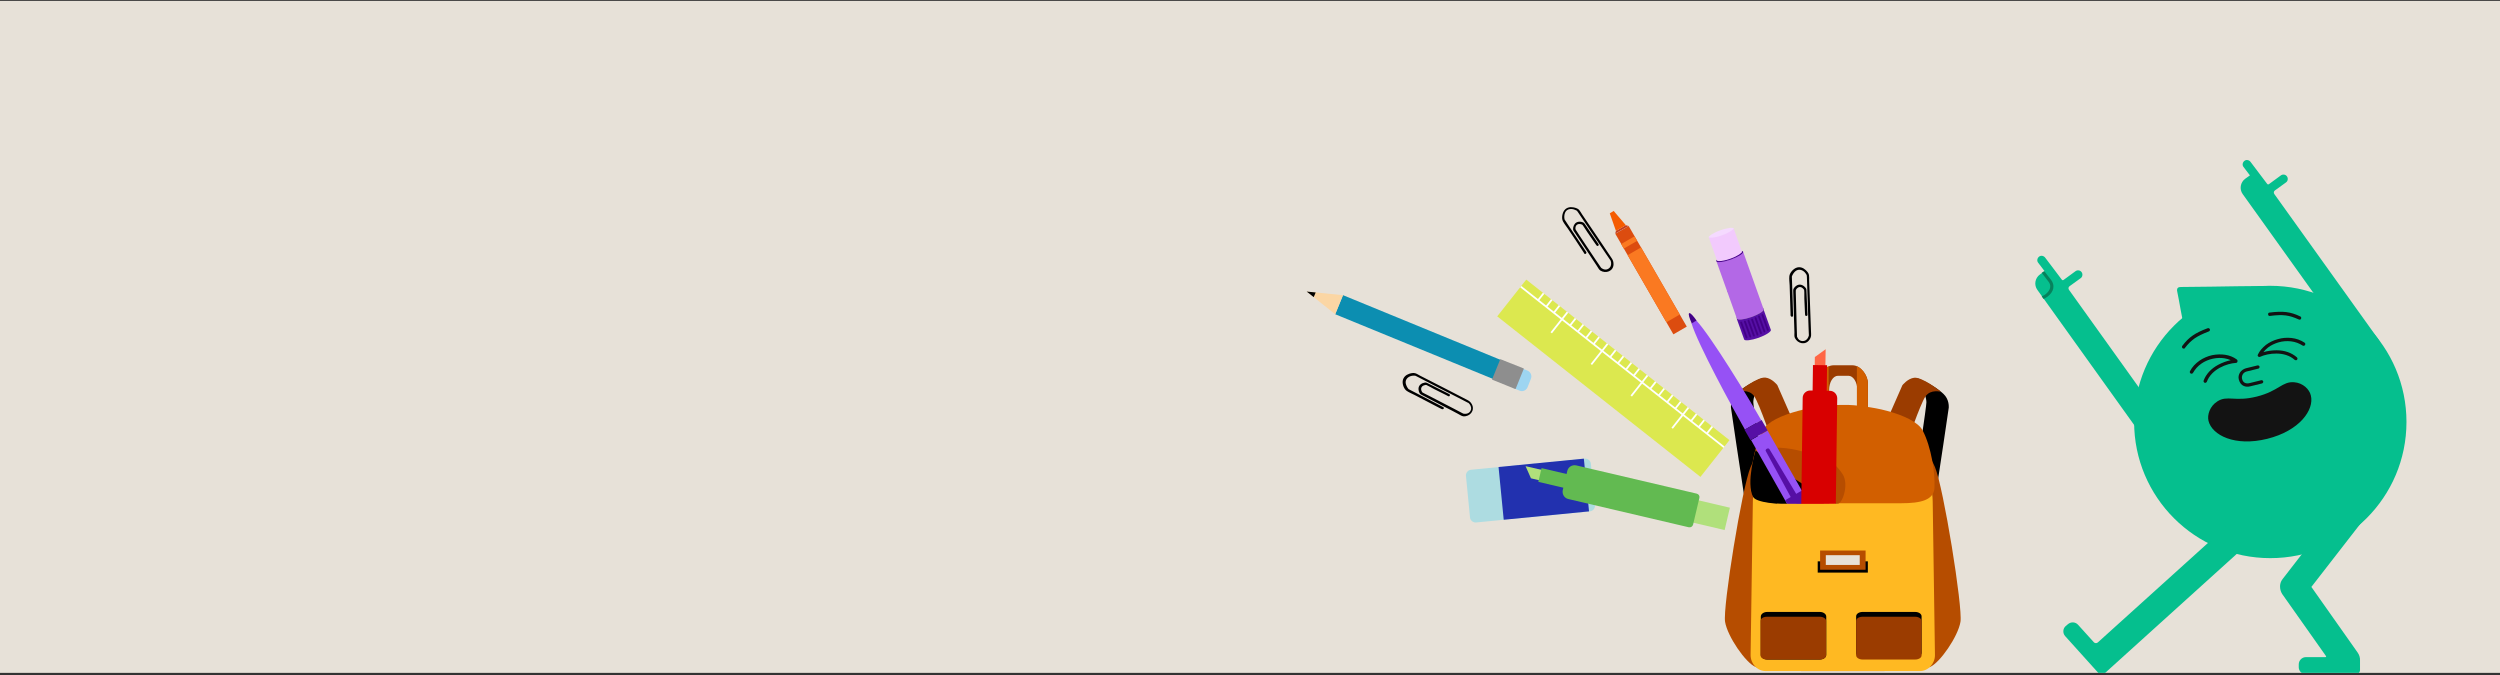 <svg width="744" height="201" viewBox="0 0 744 201" fill="none" xmlns="http://www.w3.org/2000/svg">
<rect x="0" y="0" width="744" height="201" fill="#333333" stroke="none"/>
<g clip-path="url(#clip0_3710_22984)">
<path d="M744 0.25H0V200.25H744V0.25Z" fill="#E7E1D8"/>
<path d="M675.641 166.103C698.021 166.103 716.165 147.96 716.165 125.579C716.165 103.198 698.021 85.055 675.641 85.055C653.26 85.055 635.116 103.198 635.116 125.579C635.116 147.96 653.26 166.103 675.641 166.103Z" fill="#05BF8E"/>
<path d="M675.691 85.556C675.59 85.106 675.24 85.055 674.889 85.106H673.587C668.427 85.156 663.218 85.206 658.058 85.306C655.053 85.356 652.097 85.356 649.092 85.406C648.341 85.406 647.84 85.606 647.89 86.508C648.04 87.36 648.24 88.211 648.391 89.063C648.791 91.267 649.192 93.521 649.643 95.725C649.843 96.777 650.044 97.829 650.244 98.931C650.444 99.933 650.545 99.983 651.446 99.482C657.107 96.376 662.767 93.27 668.427 90.165C670.681 88.912 672.986 87.66 675.24 86.408C675.64 86.157 675.791 85.907 675.691 85.556Z" fill="#05BF8E"/>
<path d="M646.187 128.784L615.731 86.256C615.48 85.906 615.531 85.405 615.931 85.154L619.187 82.8C619.788 82.399 619.889 81.548 619.488 80.997C619.087 80.396 618.235 80.296 617.684 80.696L614.128 83.301C613.928 83.451 613.727 83.401 613.577 83.201L608.618 76.639C608.167 76.088 607.366 75.938 606.815 76.388C606.264 76.839 606.113 77.641 606.564 78.192L608.468 80.696L607.065 81.698C605.612 82.75 605.262 84.804 606.314 86.256L640.727 134.294C641.979 136.048 644.233 136.248 645.736 134.695C647.189 133.192 647.439 130.538 646.187 128.784Z" fill="#05BF8E"/>
<path d="M609.369 88.261C611.273 86.808 611.624 84.855 610.371 83.252L608.368 80.697L607.616 81.198L609.62 83.803C611.022 85.606 609.319 87.109 608.768 87.56C608.568 87.71 608.117 88.011 607.616 88.211L608.167 88.962C608.568 88.812 608.969 88.562 609.369 88.261Z" fill="#07815C"/>
<path d="M707.699 100.833L676.843 57.755C676.592 57.404 676.642 56.903 677.043 56.653L680.299 54.298C680.9 53.897 681 53.046 680.6 52.495C680.199 51.894 679.347 51.794 678.796 52.194L675.24 54.799C675.039 54.949 674.839 54.899 674.689 54.699L669.73 48.137C669.279 47.586 668.477 47.436 667.926 47.886C667.375 48.337 667.225 49.139 667.676 49.69L669.579 52.194L668.177 53.196C666.724 54.248 666.374 56.302 667.425 57.755L701.488 105.342C702.74 107.045 705.145 107.446 706.848 106.243C708.551 104.991 708.952 102.537 707.699 100.833Z" fill="#05BF8E"/>
<path d="M704.443 146.968L704.043 146.667C702.39 145.365 699.935 145.665 698.633 147.368L679.347 172.264C679.247 172.364 679.197 172.514 679.097 172.615C678.746 173.166 678.596 173.717 678.546 174.318V174.568C678.546 175.32 678.746 176.071 679.147 176.722C679.197 176.772 679.197 176.822 679.247 176.872L692.221 195.256C692.321 195.406 692.221 195.557 692.071 195.557H686.26C685.058 195.557 684.106 196.558 684.106 197.711V198.562C684.106 199.714 685.058 200.666 686.21 200.616L701.188 200.566C701.789 200.566 702.34 200.065 702.34 199.414V196.558C702.39 195.757 702.139 194.905 701.638 194.204L687.863 174.668L705.245 152.277C706.447 150.674 706.146 148.27 704.443 146.968Z" fill="#05BF8E"/>
<path d="M685.86 101.986C684.707 101.235 683.405 100.734 681.952 100.584C680.6 100.434 679.197 100.534 677.845 100.935C676.542 101.285 675.34 101.886 674.338 102.638C673.337 103.439 672.485 104.391 671.984 105.443C671.884 105.593 671.834 105.793 671.934 105.944C672.034 106.194 672.335 106.294 672.585 106.194C674.99 105.092 679.899 104.391 682.904 107.096C683.054 107.196 683.205 107.246 683.355 107.196C683.455 107.196 683.555 107.146 683.605 107.046C683.806 106.845 683.756 106.545 683.555 106.344C682.003 104.992 679.949 104.241 677.494 104.241C676.192 104.241 674.789 104.441 673.587 104.792C673.988 104.291 674.439 103.84 674.94 103.439C675.841 102.738 676.943 102.237 678.095 101.886C679.298 101.536 680.6 101.435 681.802 101.586C683.105 101.736 684.257 102.187 685.258 102.838C685.509 102.988 685.809 102.938 685.96 102.688C686.16 102.437 686.06 102.137 685.86 101.986Z" fill="#131313"/>
<path d="M665.622 106.945C664.671 106.244 663.518 105.793 662.266 105.592C661.014 105.392 659.661 105.442 658.359 105.693C657.007 105.993 655.704 106.544 654.552 107.346C653.35 108.197 652.398 109.199 651.747 110.451C651.597 110.702 651.697 111.002 651.947 111.153C652.198 111.303 652.498 111.203 652.649 110.952C653.25 109.9 654.051 108.949 655.153 108.197C656.155 107.496 657.357 106.995 658.559 106.745C659.762 106.494 660.964 106.444 662.066 106.644C662.717 106.745 663.318 106.945 663.869 107.195C662.617 107.446 661.314 107.947 660.162 108.548C658.008 109.7 656.506 111.353 655.804 113.256C655.704 113.507 655.854 113.807 656.105 113.908C656.205 113.958 656.305 113.958 656.405 113.908C656.556 113.858 656.706 113.757 656.756 113.607C658.159 109.8 662.817 108.147 665.422 107.997C665.722 107.997 665.923 107.746 665.873 107.446C665.923 107.195 665.773 107.045 665.622 106.945Z" fill="#131313"/>
<path d="M673.186 114.108L669.73 114.959C668.978 115.16 668.277 115.11 667.726 114.859C667.025 114.559 666.524 113.907 666.273 112.956C666.073 112.254 666.223 111.503 666.624 110.852C667.025 110.251 667.676 109.8 668.377 109.599L671.834 108.748C672.084 108.698 672.385 108.848 672.435 109.099C672.485 109.349 672.335 109.65 672.084 109.7L668.628 110.551C668.177 110.651 667.726 110.952 667.476 111.353C667.225 111.753 667.125 112.254 667.225 112.705C667.375 113.356 667.676 113.757 668.127 113.957C668.578 114.158 669.129 114.108 669.479 114.008L672.936 113.156C673.186 113.106 673.487 113.256 673.537 113.507C673.587 113.757 673.437 114.008 673.186 114.108Z" fill="#131313"/>
<path d="M682.754 113.758C679.147 113.457 678.195 116.363 671.633 118.016C665.071 119.669 662.867 117.515 659.862 119.468C657.658 120.871 656.806 123.476 657.257 125.279C658.309 129.487 665.071 132.993 674.739 130.589C684.407 128.184 688.765 121.923 687.713 117.715C687.312 115.862 685.358 113.958 682.754 113.758Z" fill="#131313"/>
<path d="M649.994 103.739C649.844 103.789 649.693 103.739 649.543 103.639C649.343 103.489 649.293 103.138 649.443 102.938C651.396 100.333 653.25 99.08 657.007 97.678C657.257 97.578 657.558 97.728 657.658 97.978C657.758 98.229 657.608 98.529 657.357 98.63C655.504 99.331 654.202 99.982 653.15 100.683C652.098 101.435 651.196 102.286 650.244 103.539C650.194 103.689 650.094 103.739 649.994 103.739Z" fill="#131313"/>
<path d="M684.457 95.122C684.357 95.172 684.257 95.122 684.106 95.072C682.654 94.421 681.451 94.02 680.199 93.87C678.947 93.72 677.494 93.77 675.541 94.02C675.24 94.07 674.99 93.87 674.99 93.57C674.94 93.269 675.14 93.019 675.44 93.019C679.398 92.518 681.652 92.768 684.557 94.171C684.808 94.271 684.908 94.571 684.808 94.822C684.707 95.022 684.607 95.122 684.457 95.122Z" fill="#131313"/>
<path d="M667.776 157.737L667.425 157.386C666.023 155.833 663.568 155.683 662.015 157.136L624.296 191.198C623.946 191.499 623.445 191.449 623.144 191.148L618.436 185.939C617.634 185.037 616.282 184.987 615.38 185.788L614.729 186.339C613.877 187.091 613.827 188.443 614.579 189.295L624.597 200.415C624.998 200.866 625.749 200.916 626.2 200.515L667.425 163.247C669.078 161.744 669.229 159.29 667.776 157.737Z" fill="#05BF8E"/>
<path d="M524.507 112.502C524.507 112.502 521.782 117.014 521.782 119.695C521.782 122.376 532.192 189.303 532.192 189.303L525.535 190.197C525.535 190.197 515.125 121.884 515.125 121.259C515.125 120.901 514.991 118.802 516.688 117.193C517.984 115.942 520.977 113.842 524.507 112.502Z" fill="black"/>
<path d="M533.755 125.593L528.93 114.603C528.93 114.603 527.366 112.592 525.401 112.369C524.328 112.235 522.407 113.128 520.575 114.29C519.012 115.273 517.403 116.569 517.403 116.569C517.403 116.569 520.486 115.675 522.05 117.909C523.614 120.143 527.813 132.519 527.813 132.519L533.755 125.593Z" fill="#9B3C00"/>
<path d="M570.57 112.547C570.57 112.547 573.296 117.059 573.296 119.74C573.296 122.421 562.886 189.348 562.886 189.348L569.543 190.242C569.543 190.242 579.953 121.929 579.953 121.304C579.953 120.946 580.087 118.846 578.389 117.238C577.093 115.987 574.1 113.932 570.57 112.547Z" fill="black"/>
<path d="M561.322 125.638L566.147 114.648C566.147 114.648 567.711 112.637 569.677 112.414C570.749 112.28 572.67 113.173 574.502 114.335C576.065 115.318 577.674 116.613 577.674 116.613C577.674 116.613 574.591 115.72 573.027 117.954C571.464 120.188 567.264 132.563 567.264 132.563L561.322 125.638Z" fill="#9B3C00"/>
<path d="M544.344 124.521V116.077C544.344 113.754 545.506 111.833 546.98 111.833H550.108C551.537 111.833 552.744 113.754 552.744 116.077V124.521H555.916V114.111C555.916 111.788 553.816 108.705 551.269 108.705H545.685C543.093 108.705 541.038 111.788 541.038 114.111V124.521H544.344Z" fill="#9B3C00"/>
<path d="M568.559 129.168C568.559 129.168 573.295 133.01 575.842 138.997C578.389 144.983 584.152 180.77 583.437 185.06C582.722 189.393 577.316 197.301 574.323 198.508C571.329 199.714 559.445 199.714 559.445 199.714H548.41V121.215C548.41 121.215 559.713 121.974 568.559 129.168Z" fill="#B64D00"/>
<path d="M544.21 108.973C542.333 109.822 540.948 112.189 540.948 114.066V124.476H544.21V108.973Z" fill="#D25F00"/>
<path d="M552.609 108.973C554.486 109.822 555.871 112.189 555.871 114.066V124.476H552.609V108.973Z" fill="#D25F00"/>
<path d="M528.26 129.168C528.26 129.168 523.524 133.01 520.977 138.997C518.431 144.983 512.667 180.77 513.382 185.06C514.097 189.393 519.503 197.301 522.497 198.508C525.49 199.714 537.374 199.714 537.374 199.714H548.41V121.215C548.41 121.215 537.151 121.974 528.26 129.168Z" fill="#B64D00"/>
<path d="M573.831 141.141H522.988C521.871 144.67 521.648 148.066 521.648 149.272L520.978 194.933C520.978 197.569 522.988 199.713 525.49 199.713H571.33C573.831 199.713 575.842 197.569 575.842 194.933L575.172 149.272C575.172 148.066 574.948 144.67 573.831 141.141Z" fill="#FFB922"/>
<path d="M572.178 128.096C570.838 125.594 566.459 123.584 561.634 122.288C559.356 121.663 557.256 121.305 555.022 120.992C552.565 120.635 550.733 120.456 548.365 120.501C546.22 120.501 544.031 120.635 541.797 120.948C539.429 121.26 537.597 121.618 535.095 122.288C530.27 123.584 525.892 125.549 524.552 128.096C521.916 133.1 520.843 140.919 520.843 144.895C520.843 148.871 524.998 149.765 530.762 149.765H565.789C571.553 149.765 575.708 148.871 575.708 144.895C575.886 140.919 574.814 133.1 572.178 128.096Z" fill="#D25F00"/>
<path d="M555.871 167.055H540.948V170.406H555.871V167.055Z" fill="black"/>
<path d="M555.2 163.838H541.663V169.557H555.2V163.838Z" fill="#B64D00"/>
<path d="M553.458 165.223H543.361V168.127H553.458V165.223Z" fill="#E7E1D8"/>
<path d="M543.495 194.889C543.495 195.649 542.646 196.274 541.574 196.274H525.937C524.864 196.274 524.016 195.649 524.016 194.889V183.496C524.016 182.737 524.865 182.111 525.937 182.111H541.574C542.646 182.111 543.495 182.737 543.495 183.496V194.889Z" fill="black"/>
<path d="M571.865 194.308C571.865 195.023 571.016 195.604 569.944 195.604H554.307C553.235 195.604 552.386 195.023 552.386 194.308V183.407C552.386 182.692 553.235 182.111 554.307 182.111H569.944C571.016 182.111 571.865 182.692 571.865 183.407V194.308Z" fill="black"/>
<path d="M541.574 183.541H525.847C524.775 183.541 523.926 184.077 523.926 184.792V195.023C523.926 195.693 524.775 196.274 525.847 196.274H541.529C542.602 196.274 543.45 195.738 543.45 195.023V184.792C543.495 184.122 542.602 183.541 541.574 183.541Z" fill="#9B3C00"/>
<path d="M569.944 183.541H554.307C553.235 183.541 552.386 184.077 552.386 184.792V195.023C552.386 195.693 553.235 196.274 554.307 196.274H569.944C571.016 196.274 571.865 195.738 571.865 195.023V184.792C571.865 184.122 571.016 183.541 569.944 183.541Z" fill="#9B3C00"/>
<path d="M530.851 139.666L522.452 133.992C522.452 133.992 519.503 143.911 521.737 147.887C523.658 151.327 546.623 149.853 546.623 149.853L543.451 144.581L530.851 139.666Z" fill="black"/>
<path d="M522.452 133.993C522.452 133.993 535.274 144.403 546.622 149.854C548.141 150.568 550.375 144.269 548.409 141.186C545.327 136.361 541.618 135.646 536.034 134.261C532.549 133.323 527.634 132.608 522.452 133.993Z" fill="#B64D00"/>
<path d="M533.845 149.186L535.141 148.471C535.588 148.248 536.124 148.382 536.347 148.784L540.056 155.307C540.279 155.753 540.145 156.29 539.743 156.513L539.117 156.87L538.492 157.228C538.045 157.451 537.509 157.317 537.285 156.915L533.577 150.392C533.264 149.99 533.398 149.454 533.845 149.186Z" fill="#878787"/>
<path fill-rule="evenodd" clip-rule="evenodd" d="M521.112 130.956L526.027 128.141L538.179 149.408C538.492 150.033 538.313 150.748 537.777 151.106L534.828 152.803C534.247 153.116 533.533 152.893 533.175 152.312L521.112 130.956ZM524.15 125.058C520.487 118.625 509.228 100.084 504.805 95.348L503.375 96.152C505.207 102.317 515.393 121.037 519.28 127.828L524.15 125.058Z" fill="#9651F5"/>
<path d="M531.254 148.873L533.175 152.224C533.532 152.804 534.292 153.028 534.828 152.715L537.777 151.017C538.358 150.705 538.536 149.945 538.179 149.32L536.258 145.969L531.254 148.873Z" fill="#560FA5"/>
<path fill-rule="evenodd" clip-rule="evenodd" d="M504.894 95.393C503.956 94.052 503.017 92.98 502.705 93.203C502.347 93.427 502.794 94.722 503.464 96.242L504.894 95.393Z" fill="#420087"/>
<path d="M524.249 124.982L519.169 127.889L520.945 130.991L526.024 128.084L524.249 124.982Z" fill="#560FA5"/>
<path fill-rule="evenodd" clip-rule="evenodd" d="M525.803 133.548C525.535 133.727 525.356 133.995 525.49 134.219L535.275 152.269C535.364 152.447 535.588 152.313 535.9 152.134L536.66 151.688C536.973 151.509 537.196 151.42 537.107 151.241L526.563 133.638C526.429 133.414 526.071 133.414 525.803 133.548Z" fill="#560FA5"/>
<path d="M473.172 152.178L439.306 155.484C438.413 155.574 437.564 154.904 437.475 154.01L436.268 141.634C436.179 140.741 436.849 139.892 437.743 139.802L471.608 136.496C472.502 136.407 473.351 137.077 473.44 137.971L474.647 150.346C474.781 151.24 474.066 152.089 473.172 152.178Z" fill="#ADDCE1"/>
<path d="M471.355 136.491L445.966 138.982L447.506 154.678L472.895 152.187L471.355 136.491Z" fill="#2231AF"/>
<path d="M429.522 121.171C427.735 120.233 425.948 119.339 424.206 118.401C422.999 117.776 421.793 117.15 420.587 116.525C420.229 116.346 419.872 116.123 419.47 115.944C419.38 115.899 419.291 115.855 419.202 115.81C419.068 115.721 419.246 115.855 419.202 115.81C418.8 115.363 418.487 114.738 418.353 114.112C418.129 112.951 418.978 112.146 420.006 111.878C420.319 111.789 420.631 111.789 420.944 111.789H421.123C421.212 111.834 421.391 111.923 421.525 111.968C423.535 112.995 425.546 114.023 427.512 115.05C429.969 116.301 432.382 117.552 434.839 118.803C435.509 119.161 436.179 119.474 436.805 119.831C436.849 119.876 436.894 119.876 436.939 119.876C436.939 119.876 436.983 119.92 437.028 119.92C437.52 120.367 437.922 121.082 437.788 121.797C437.564 122.78 436.76 123.226 435.822 123.137H435.688C435.643 123.137 435.554 123.137 435.509 123.092C435.42 123.048 435.375 123.003 435.286 123.003C434.437 122.556 433.588 122.109 432.739 121.663C430.282 120.367 427.78 119.071 425.323 117.82L423.982 117.15C423.759 117.016 423.625 116.972 423.401 116.837C423.312 116.793 423.223 116.703 423.178 116.614C423.089 116.435 423.044 116.346 422.955 116.078C422.821 115.497 423.089 114.961 423.625 114.738C423.804 114.648 423.982 114.648 424.206 114.559C424.34 114.514 424.474 114.559 424.563 114.604C425.323 114.961 425.993 115.363 426.752 115.765C427.959 116.346 429.165 116.972 430.326 117.552C430.55 117.686 430.773 117.776 430.997 117.91C431.399 118.133 431.711 117.508 431.309 117.284C429.165 116.212 427.065 115.14 424.92 114.067C424.608 113.933 424.429 113.799 424.072 113.844C423.133 113.978 422.24 114.559 422.15 115.542C422.106 116.078 422.284 116.972 422.776 117.329C422.91 117.418 423.044 117.463 423.178 117.552C425.546 118.803 427.914 120.01 430.282 121.261C431.488 121.886 432.739 122.512 433.945 123.182C434.392 123.405 434.973 123.852 435.509 123.897C437.43 124.031 438.994 122.199 438.056 120.367C437.743 119.742 437.341 119.384 436.76 119.071C434.571 117.954 432.382 116.837 430.192 115.676C427.646 114.38 425.144 113.085 422.597 111.789C422.15 111.565 421.659 111.208 421.168 111.074C420.631 110.895 419.827 111.074 419.336 111.253C418.397 111.565 417.638 112.28 417.459 113.263C417.281 114.246 417.772 115.765 418.666 116.346C419.38 116.837 420.229 117.15 420.989 117.552C423.491 118.848 425.948 120.144 428.45 121.439C428.629 121.529 428.807 121.618 428.986 121.707C429.567 122.02 429.924 121.395 429.522 121.171Z" fill="black"/>
<path d="M533.622 93.917C533.577 91.906 533.488 89.896 533.443 87.885C533.398 86.545 533.353 85.205 533.309 83.82C533.309 83.417 533.264 82.971 533.264 82.569V82.256C533.264 82.122 533.264 82.3 533.264 82.256C533.488 81.675 533.845 81.094 534.336 80.692C535.23 79.977 536.347 80.245 537.106 81.049C537.33 81.273 537.464 81.541 537.643 81.809C537.687 81.854 537.687 81.898 537.687 81.943V81.988C537.687 82.077 537.732 82.3 537.732 82.434C537.821 84.668 537.866 86.947 537.955 89.181C538.045 91.906 538.134 94.676 538.223 97.402C538.268 98.161 538.268 98.876 538.313 99.635V99.859C538.134 100.529 537.732 101.199 537.017 101.423C536.034 101.691 535.23 101.244 534.873 100.35L534.828 100.261C534.783 100.216 534.783 100.127 534.783 100.082V99.859C534.739 98.921 534.739 97.938 534.694 96.999C534.605 94.23 534.515 91.415 534.47 88.645C534.47 88.153 534.426 87.662 534.426 87.17V86.5C534.426 86.366 534.47 86.277 534.515 86.188C534.605 86.009 534.694 85.919 534.873 85.741C535.319 85.339 535.9 85.294 536.392 85.696C536.57 85.83 536.66 85.964 536.794 86.098C536.883 86.188 536.928 86.322 536.928 86.411C537.017 87.26 536.928 88.064 536.972 88.913C537.017 90.253 537.106 91.594 537.151 92.934C537.151 93.202 537.151 93.425 537.196 93.693C537.196 94.14 537.911 94.14 537.911 93.693C537.821 91.325 537.687 88.957 537.598 86.545C537.598 86.188 537.598 86.009 537.375 85.696C536.794 84.936 535.855 84.445 534.917 84.847C534.426 85.07 533.756 85.651 533.666 86.277V86.768C533.756 89.449 533.8 92.085 533.89 94.766C533.934 96.151 533.979 97.536 534.024 98.876C534.024 99.412 533.934 100.127 534.158 100.574C535.007 102.316 537.33 102.808 538.491 101.11C538.894 100.529 539.028 100.038 538.983 99.368C538.894 96.91 538.804 94.453 538.715 91.996C538.626 89.136 538.536 86.322 538.402 83.462C538.402 82.971 538.447 82.39 538.357 81.854C538.268 81.273 537.732 80.692 537.33 80.335C536.615 79.665 535.632 79.307 534.649 79.665C533.711 79.977 532.594 81.184 532.505 82.211C532.415 83.06 532.549 83.998 532.594 84.847C532.683 87.662 532.773 90.432 532.862 93.247V93.827C532.951 94.408 533.622 94.408 533.622 93.917Z" fill="black"/>
<path d="M472.056 74.974C470.939 73.32 469.822 71.623 468.705 69.97C467.945 68.853 467.186 67.736 466.471 66.619C466.247 66.261 466.024 65.949 465.801 65.591C465.756 65.502 465.667 65.412 465.622 65.323C465.533 65.189 465.622 65.368 465.622 65.323C465.488 64.742 465.488 64.028 465.711 63.447C466.069 62.33 467.186 62.017 468.258 62.285C468.571 62.374 468.839 62.508 469.151 62.642C469.196 62.642 469.241 62.687 469.286 62.732C469.286 62.732 469.286 62.776 469.33 62.776C469.375 62.821 469.509 63 469.598 63.134C470.849 65.01 472.1 66.887 473.351 68.719C474.87 70.997 476.434 73.276 477.953 75.554C478.355 76.18 478.802 76.805 479.204 77.386C479.234 77.416 479.264 77.461 479.293 77.52C479.293 77.52 479.338 77.565 479.338 77.609C479.561 78.235 479.561 79.084 479.07 79.62C478.4 80.38 477.462 80.38 476.702 79.843L476.613 79.799C476.568 79.754 476.523 79.709 476.479 79.665C476.434 79.575 476.389 79.531 476.345 79.486C475.808 78.682 475.272 77.878 474.736 77.118C473.172 74.795 471.653 72.472 470.09 70.148C469.822 69.746 469.554 69.299 469.286 68.897C469.151 68.674 469.062 68.54 468.928 68.361C468.883 68.272 468.839 68.138 468.839 68.049C468.839 67.825 468.839 67.736 468.883 67.512C469.062 66.931 469.509 66.619 470.134 66.663C470.358 66.663 470.536 66.753 470.715 66.797C470.849 66.842 470.939 66.887 471.028 67.021C471.519 67.691 471.921 68.406 472.413 69.121C473.172 70.238 473.932 71.31 474.692 72.427C474.826 72.65 474.96 72.829 475.138 73.052C475.406 73.41 475.987 73.052 475.719 72.65C474.379 70.684 473.038 68.719 471.698 66.753C471.519 66.485 471.385 66.306 471.073 66.172C470.179 65.815 469.107 65.904 468.571 66.753C468.258 67.2 467.99 68.093 468.258 68.629C468.303 68.763 468.437 68.897 468.526 69.031C470 71.265 471.475 73.454 472.949 75.688C473.709 76.85 474.468 77.967 475.228 79.129C475.54 79.575 475.808 80.201 476.255 80.514C477.908 81.541 480.142 80.692 480.187 78.682C480.187 77.967 480.053 77.475 479.695 76.939C478.31 74.884 476.925 72.829 475.585 70.819C473.977 68.451 472.413 66.083 470.804 63.759C470.536 63.357 470.268 62.821 469.911 62.419C469.509 62.017 468.749 61.794 468.213 61.704C467.23 61.526 466.203 61.749 465.577 62.553C464.952 63.313 464.639 64.921 465.13 65.859C465.532 66.619 466.113 67.334 466.605 68.049C468.168 70.372 469.732 72.695 471.251 75.063C471.341 75.242 471.475 75.376 471.564 75.554C471.743 75.733 472.324 75.376 472.056 74.974Z" fill="black"/>
<path d="M527.009 98.162L524.82 92.041L524.462 92.086C521.826 92.532 519.324 93.426 517.001 94.766L516.867 94.9L519.056 101.021C519.235 101.513 521.156 101.289 523.345 100.53C525.579 99.726 527.188 98.653 527.009 98.162Z" fill="#560FA5"/>
<path d="M524.865 92.085C525.043 92.577 523.39 93.605 521.201 94.364C519.012 95.124 517.091 95.347 516.912 94.856L516.778 94.453L524.73 91.639L524.865 92.085Z" fill="#686868"/>
<path d="M521.013 93.947C523.224 93.169 524.878 92.143 524.706 91.654C524.534 91.165 522.602 91.399 520.39 92.177C518.179 92.954 516.526 93.98 516.697 94.469C516.869 94.958 518.801 94.724 521.013 93.947Z" fill="#B7B7B7"/>
<path d="M518.905 85.936L517.346 86.484L519.775 93.397L521.335 92.849L518.905 85.936Z" fill="#CACBCC"/>
<path d="M521.827 84.222C522.005 84.714 520.442 85.697 518.297 86.412C516.197 87.171 514.365 87.35 514.187 86.903L514.053 86.501L521.693 83.82L521.827 84.222Z" fill="#686868"/>
<path d="M518.147 85.999C520.242 85.263 521.808 84.288 521.644 83.823C521.481 83.357 519.65 83.577 517.555 84.313C515.46 85.049 513.894 86.024 514.058 86.49C514.221 86.955 516.052 86.736 518.147 85.999Z" fill="#B7B7B7"/>
<path d="M521.514 83.686L515.929 67.959L508.513 70.595L514.097 86.322C514.187 86.545 515.661 86.59 518.074 85.741C520.442 84.847 521.603 83.909 521.514 83.686Z" fill="#F2CAFD"/>
<path d="M516.867 94.9C516.912 94.99 517.001 95.034 517.091 95.079C517.18 95.124 517.269 95.124 517.359 95.124H517.895C518.252 95.079 518.654 95.034 519.012 94.945C519.727 94.811 520.441 94.587 521.156 94.319C521.871 94.051 522.541 93.783 523.211 93.426C523.524 93.247 523.882 93.068 524.15 92.845C524.284 92.756 524.462 92.622 524.596 92.487C524.641 92.398 524.73 92.353 524.775 92.264C524.73 92.353 524.686 92.443 524.596 92.487C524.462 92.622 524.328 92.756 524.194 92.845C523.882 93.068 523.569 93.247 523.256 93.426C522.586 93.783 521.916 94.096 521.201 94.319C520.486 94.587 519.771 94.766 519.012 94.9C518.654 94.99 518.252 95.034 517.895 95.034C517.716 95.034 517.537 95.034 517.314 94.99C517.225 94.99 517.135 94.945 517.046 94.9C517.001 95.034 516.912 94.99 516.867 94.9Z" fill="#420087"/>
<path d="M508.513 70.595C508.423 70.372 509.585 69.389 511.953 68.54C514.365 67.691 515.84 67.691 515.929 67.959C516.019 68.182 514.857 69.165 512.489 70.014C511.283 70.461 510.3 70.64 509.63 70.729C508.959 70.774 508.557 70.684 508.513 70.595Z" fill="#F5DAFF"/>
<path d="M519.503 100.528L517.895 96.06C517.85 95.926 517.94 95.748 518.074 95.703C518.208 95.658 518.386 95.748 518.431 95.882L520.039 100.35C520.084 100.484 519.995 100.662 519.861 100.707C519.727 100.752 519.593 100.707 519.503 100.528Z" fill="#420087"/>
<path d="M520.621 100.261L519.012 95.793C518.967 95.659 519.057 95.48 519.191 95.436C519.325 95.391 519.504 95.48 519.548 95.614L521.157 100.082C521.201 100.216 521.112 100.395 520.978 100.439C520.799 100.484 520.665 100.395 520.621 100.261Z" fill="#420087"/>
<path d="M521.693 99.993L520.084 95.525C520.04 95.391 520.129 95.213 520.263 95.168C520.397 95.123 520.576 95.213 520.621 95.347L522.229 99.814C522.274 99.948 522.184 100.127 522.05 100.172C521.916 100.216 521.737 100.127 521.693 99.993Z" fill="#420087"/>
<path d="M522.765 99.681L521.157 95.213C521.112 95.079 521.201 94.9 521.335 94.855C521.469 94.811 521.648 94.9 521.693 95.034L523.301 99.502C523.346 99.636 523.257 99.815 523.122 99.859C522.988 99.904 522.81 99.859 522.765 99.681Z" fill="#420087"/>
<path d="M523.792 99.233L522.184 94.766C522.139 94.632 522.229 94.453 522.363 94.408C522.497 94.363 522.675 94.453 522.72 94.587L524.329 99.055C524.373 99.189 524.284 99.367 524.15 99.412C524.016 99.457 523.837 99.367 523.792 99.233Z" fill="#420087"/>
<path d="M524.82 98.741L523.212 94.273C523.167 94.139 523.256 93.961 523.391 93.916C523.525 93.871 523.703 93.961 523.748 94.095L525.356 98.562C525.401 98.696 525.312 98.875 525.178 98.92C525.044 98.965 524.865 98.92 524.82 98.741Z" fill="#420087"/>
<path d="M525.848 98.296L524.239 93.828C524.194 93.694 524.284 93.515 524.418 93.471C524.552 93.426 524.731 93.515 524.775 93.649L526.384 98.117C526.428 98.251 526.339 98.43 526.205 98.475C526.026 98.519 525.892 98.43 525.848 98.296Z" fill="#420087"/>
<path d="M519.289 86.738L517.37 86.812L517.378 87.036L519.298 86.961L519.289 86.738Z" fill="#686868"/>
<path d="M519.557 87.453L517.637 87.527L517.646 87.751L519.566 87.676L519.557 87.453Z" fill="#686868"/>
<path d="M519.825 88.168L517.905 88.242L517.913 88.465L519.833 88.391L519.825 88.168Z" fill="#686868"/>
<path d="M520.094 88.926L518.174 89L518.183 89.223L520.103 89.149L520.094 88.926Z" fill="#686868"/>
<path d="M520.317 89.642L518.397 89.717L518.406 89.94L520.326 89.866L520.317 89.642Z" fill="#686868"/>
<path d="M520.585 90.357L518.665 90.432L518.674 90.655L520.593 90.581L520.585 90.357Z" fill="#686868"/>
<path d="M520.852 91.07L518.933 91.144L518.941 91.368L520.861 91.293L520.852 91.07Z" fill="#686868"/>
<path d="M521.121 91.83L519.202 91.904L519.21 92.127L521.13 92.053L521.121 91.83Z" fill="#686868"/>
<path d="M521.345 92.547L519.425 92.621L519.433 92.844L521.353 92.77L521.345 92.547Z" fill="#686868"/>
<path d="M524.865 92.041L518.744 74.885C516.51 77.029 513.65 78.012 510.791 77.7L516.912 94.856C517.091 95.347 519.012 95.124 521.201 94.364C523.39 93.605 525.043 92.532 524.865 92.041Z" fill="#B368E6"/>
<path d="M518.342 74.66L518.431 74.928C518.52 75.152 517.359 76.135 514.991 76.983C512.578 77.832 511.104 77.832 511.015 77.564L510.925 77.296C510.791 77.475 510.746 77.609 510.791 77.743C510.97 78.234 512.891 78.011 515.08 77.251C517.269 76.447 518.923 75.42 518.744 74.928C518.654 74.749 518.52 74.705 518.342 74.66Z" fill="#420087"/>
<path d="M454.213 83.212L445.572 94.15L506.049 141.926L514.69 130.987L454.213 83.212Z" fill="#DCE84F"/>
<path d="M452.759 85.101L452.427 85.522L512.903 133.297L513.235 132.876L452.759 85.101Z" fill="white"/>
<path d="M509.393 126.77L507.731 128.873L508.152 129.205L509.813 127.102L509.393 126.77Z" fill="white"/>
<path d="M506.966 124.861L505.305 126.965L505.725 127.297L507.387 125.194L506.966 124.861Z" fill="white"/>
<path d="M504.703 123.049L503.041 125.152L503.462 125.485L505.123 123.381L504.703 123.049Z" fill="white"/>
<path d="M502.275 121.132L497.429 127.268L497.849 127.6L502.696 121.465L502.275 121.132Z" fill="white"/>
<path d="M499.985 119.365L498.323 121.469L498.744 121.801L500.406 119.698L499.985 119.365Z" fill="white"/>
<path d="M497.587 117.422L495.925 119.525L496.346 119.858L498.007 117.754L497.587 117.422Z" fill="white"/>
<path d="M495.069 115.471L493.407 117.574L493.828 117.907L495.49 115.803L495.069 115.471Z" fill="white"/>
<path d="M490.095 111.55L485.248 117.686L485.669 118.018L490.516 111.883L490.095 111.55Z" fill="white"/>
<path d="M487.628 109.566L485.966 111.67L486.387 112.002L488.048 109.899L487.628 109.566Z" fill="white"/>
<path d="M485.301 107.762L483.639 109.865L484.06 110.198L485.722 108.094L485.301 107.762Z" fill="white"/>
<path d="M482.938 105.846L481.276 107.949L481.697 108.282L483.358 106.178L482.938 105.846Z" fill="white"/>
<path d="M480.611 104.041L478.949 106.145L479.37 106.477L481.032 104.373L480.611 104.041Z" fill="white"/>
<path d="M478.219 102.152L473.372 108.287L473.793 108.619L478.64 102.484L478.219 102.152Z" fill="white"/>
<path d="M492.544 113.459L490.882 115.562L491.303 115.895L492.964 113.791L492.544 113.459Z" fill="white"/>
<path d="M475.695 100.148L474.033 102.252L474.454 102.584L476.116 100.481L475.695 100.148Z" fill="white"/>
<path d="M473.431 98.336L471.769 100.439L472.19 100.772L473.851 98.668L473.431 98.336Z" fill="white"/>
<path d="M471.005 96.428L469.343 98.531L469.764 98.864L471.426 96.76L471.005 96.428Z" fill="white"/>
<path d="M468.678 94.623L467.017 96.727L467.437 97.059L469.099 94.955L468.678 94.623Z" fill="white"/>
<path d="M466.286 92.734L461.439 98.869L461.86 99.201L466.707 93.066L466.286 92.734Z" fill="white"/>
<path d="M463.889 90.799L462.228 92.902L462.648 93.235L464.31 91.131L463.889 90.799Z" fill="white"/>
<path d="M461.597 89.023L459.936 91.127L460.356 91.459L462.018 89.356L461.597 89.023Z" fill="white"/>
<path d="M459.172 87.115L457.51 89.219L457.93 89.551L459.592 87.448L459.172 87.115Z" fill="white"/>
<path d="M397.354 93.516L399.677 87.842L448.421 107.857L447.795 114.202L397.354 93.516Z" fill="#0C8EB1"/>
<path d="M399.677 87.842L388.865 86.769L397.354 93.516L399.677 87.842Z" fill="#FBD6A4"/>
<path d="M391.546 87.038L388.865 86.769L390.965 88.423L391.546 87.038Z" fill="black"/>
<path d="M454.587 115.274L455.614 112.683C455.972 111.744 455.525 110.717 454.631 110.315L452.933 109.6C451.995 109.243 450.968 109.689 450.566 110.583L449.538 113.174C449.181 114.112 449.627 115.14 450.521 115.542L452.219 116.257C453.112 116.659 454.184 116.212 454.587 115.274Z" fill="#9DD5F1"/>
<path d="M444.042 112.906L446.455 106.964C446.5 106.919 446.544 106.874 446.589 106.919L453.425 109.644C453.469 109.689 453.514 109.734 453.469 109.778L451.057 115.72C451.012 115.765 450.968 115.81 450.923 115.765L444.087 112.995C444.042 113.04 443.998 112.95 444.042 112.906Z" fill="#8E8E8E"/>
<path d="M484.691 67.253L480.706 69.555L497.999 99.501L501.985 97.2L484.691 67.253Z" fill="#DC4C0F"/>
<path d="M488.373 73.63L484.388 75.932L495.917 95.896L499.903 93.595L488.373 73.63Z" fill="#FA7921"/>
<path d="M486.424 70.333L482.438 72.635L483.22 73.989L487.206 71.688L486.424 70.333Z" fill="#FA7921"/>
<path d="M484.655 67.245L483.85 67.022L480.902 68.719L480.678 69.523L484.655 67.245Z" fill="#C33C1E"/>
<path d="M480.902 68.719L479.07 63.492L480.231 62.777L483.85 67.022L480.902 68.719Z" fill="#F55B00"/>
<path d="M458.428 143.018L455.614 142.347L454.005 138.729L459.411 139.979L458.428 143.018Z" fill="#B0E07B"/>
<path d="M503.766 148.499L502.205 155.154L513.253 157.746L514.814 151.091L503.766 148.499Z" fill="#B0E07B"/>
<path d="M505.742 148.156L503.866 156.108C503.732 156.689 503.151 157.047 502.57 156.913L466.739 148.513C465.532 148.245 464.817 147.039 465.085 145.833L466.426 140.158C466.694 138.952 467.9 138.237 469.106 138.505L504.938 146.905C505.519 147.039 505.876 147.575 505.742 148.156Z" fill="#62BA51"/>
<path d="M458.77 139.315L457.811 143.404L467.076 145.578L468.035 141.489L458.77 139.315Z" fill="#62BA51"/>
<path d="M540.055 109.153L540.1 106.249L543.317 103.926L543.227 109.466L540.055 109.153Z" fill="#FF6645"/>
<path d="M545.193 156.423L537.017 156.289C536.436 156.289 535.945 155.797 535.99 155.217L536.481 118.402C536.481 117.196 537.509 116.213 538.715 116.213L544.568 116.302C545.774 116.302 546.757 117.33 546.757 118.536L546.266 155.351C546.265 155.976 545.774 156.468 545.193 156.423Z" fill="#D80000"/>
<path d="M539.539 108.633L539.407 118.148L543.607 118.207L543.738 108.691L539.539 108.633Z" fill="#D80000"/>
<path d="M528.886 149.9C528.886 149.9 541.798 150.034 546.087 149.9C550.331 149.766 545.595 159.818 545.595 159.818L534.471 161.605L528.886 149.9Z" fill="#FFB922"/>
</g>
<defs>
<clipPath id="clip0_3710_22984">
<rect width="744" height="200" fill="white" transform="translate(0 0.25)"/>
</clipPath>
</defs>
</svg>
